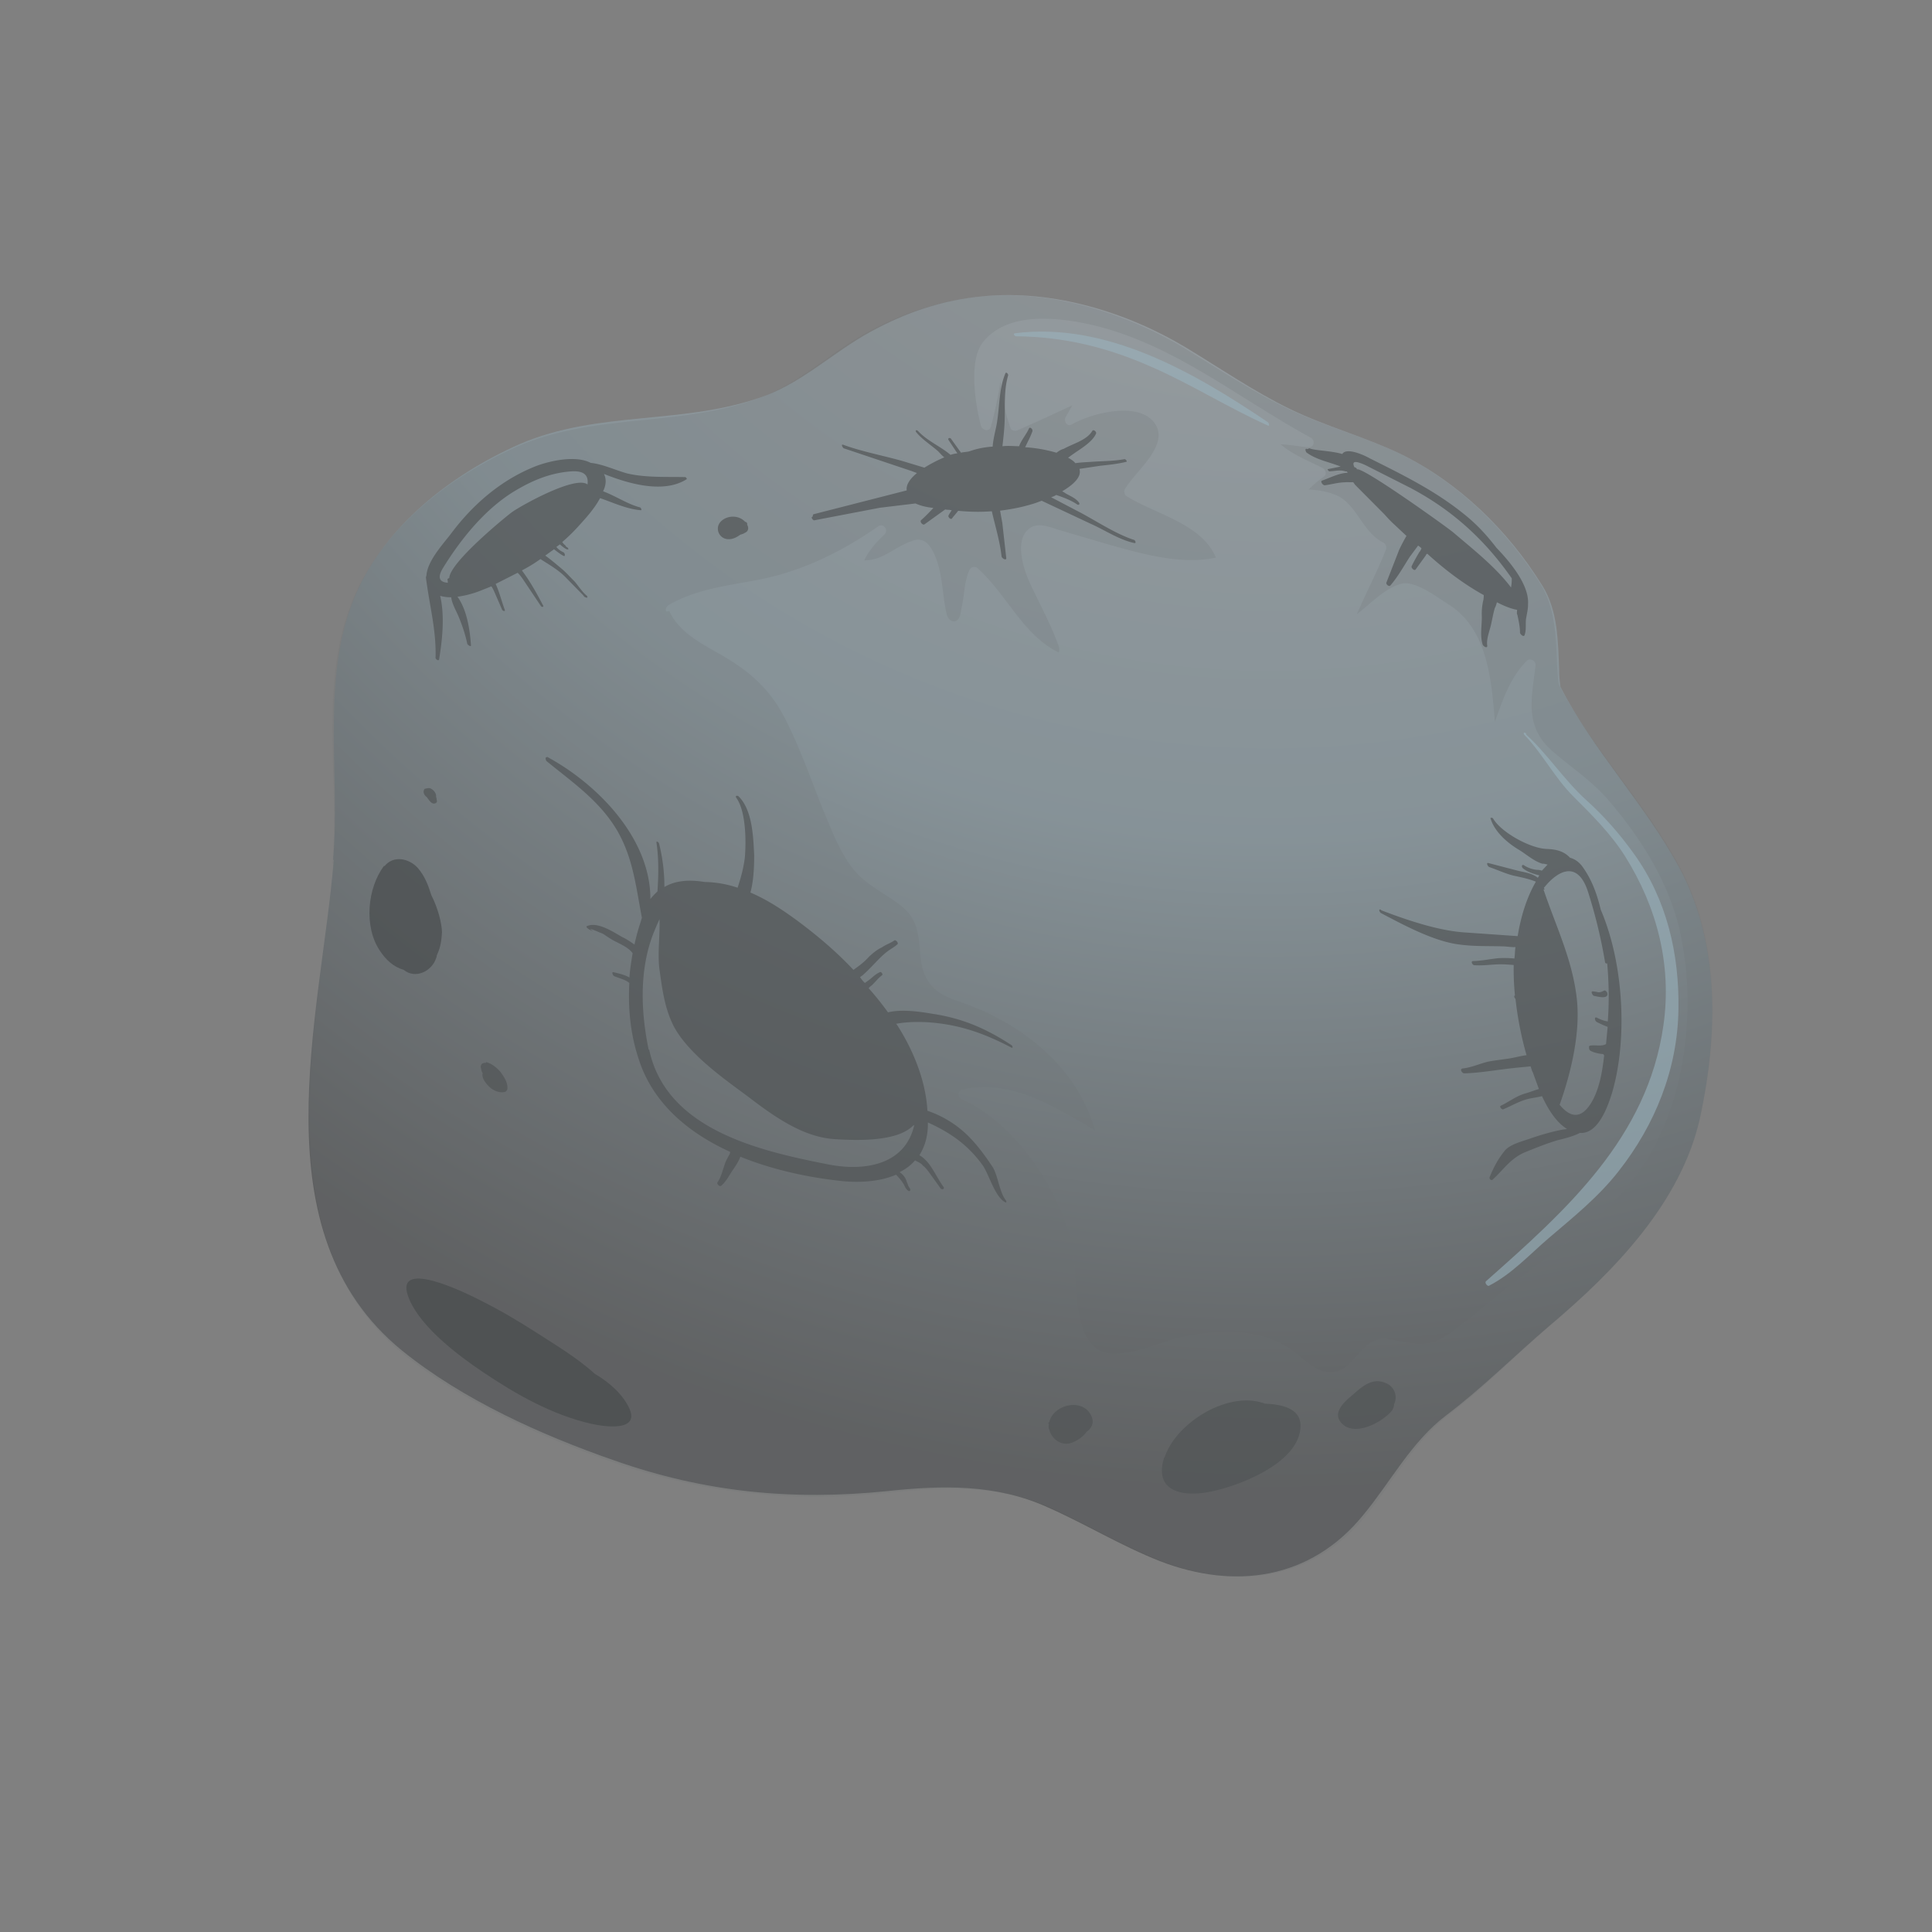<svg xmlns="http://www.w3.org/2000/svg" width="115" height="115" fill="none" xmlns:v="https://vecta.io/nano"><rect width="100%" height="100%" fill="#808080" stroke="none"/><g opacity=".5"><path d="M19.829 51.177c.439-5.241-.761-10.772 1.317-15.722 1.766-4.17 5.728-7.219 9.761-9.009 4.749-2.066 9.927-1.106 14.703-2.914 2.242-.858 4.05-2.596 6.156-3.754 2.132-1.177 4.333-1.926 6.795-2.148 4.129-.389 8.552.956 12.063 3.076 2.039 1.233 4.011 2.594 6.151 3.636s4.443 1.649 6.564 2.664c3.487 1.701 6.398 4.531 8.448 7.822.957 1.496.952 3.366 1.022 5.063-.006.322.032.652.071.982 1.962 3.831 4.99 6.935 7.068 10.761 2.444 4.556 2.305 9.938 1.247 14.87-1.1 5.041-5.095 9.147-8.926 12.379-2.093 1.784-4.001 3.713-6.188 5.365-2.082 1.578-3.303 3.965-4.941 5.938-3.12 3.833-7.634 4.46-12.088 2.74-2.323-.91-4.464-2.229-6.727-3.222-3.055-1.376-6.256-1.298-9.5-.949-5.661.578-10.868.075-16.241-1.818-4.394-1.525-9.041-3.623-12.652-6.545-8.644-7.046-4.851-19.823-4.059-29.21l-.045-.007z" fill="url(#A)"/><g style="mix-blend-mode:multiply" opacity=".2"><path d="M19.793 51.403c.413-5.222-.832-10.76 1.227-15.737 1.747-4.196 5.69-7.271 9.724-9.062 4.704-2.074 9.909-1.132 14.647-2.993 2.268-.877 4.031-2.622 6.137-3.78 2.132-1.177 4.333-1.926 6.776-2.175 4.136-.434 8.559.911 12.097 3.012 2.039 1.233 4.038 2.576 6.177 3.618s4.443 1.649 6.59 2.646c3.514 1.682 6.424 4.512 8.5 7.784.957 1.496.952 3.366 1.022 5.063.039.33.032.652.097.963 1.988 3.812 5.042 6.897 7.139 10.75 2.47 4.537 2.35 9.946 1.318 14.859-1.054 5.048-5.031 9.181-8.843 12.439-2.093 1.784-3.982 3.739-6.124 5.399-2.082 1.578-3.303 3.965-4.922 5.965-3.101 3.859-7.596 4.512-12.077 2.811-2.304-.884-4.471-2.184-6.727-3.222-3.082-1.357-6.263-1.253-9.507-.904-5.642.604-10.875.12-16.282-1.709-4.394-1.525-9.029-3.552-12.686-6.481-8.67-7.027-4.967-19.819-4.246-29.195l-.038-.052zm20.05-15.023c.563 1.224 1.839 1.894 2.981 2.542 1.671.942 2.953 2.006 3.866 3.772s1.572 3.675 2.309 5.527c.604 1.392 1.165 3.054 2.338 4.077.729.627 1.585 1.044 2.34 1.652 1.06.866.988 1.87 1.131 3.118.166 1.39.862 2.081 2.156 2.5 3.703 1.228 7.134 3.843 8.212 7.714-2.403-1.408-4.976-3.052-7.871-2.439-.285.046-.351.451-.05.592 3.254 1.432 6.129 5.758 6.647 9.237.215 1.513-.148 5.866 2.34 5.902 1.495.036 2.872-.756 4.303-1.031 1.955-.374 4.072-.468 5.897.523.912.495 1.76 1.673 2.831 1.617 1.42-.069 1.72-2.191 3.302-1.979 1.177.146 2.213.592 3.316-.083s2.03-1.54 3.039-2.345c2.53-2.059 5.469-3.935 7.665-6.349 2.894-3.154 3.972-7.783 3.841-11.938-.034-1.207-.203-2.435-.451-3.608-.666-2.857-2.26-5.404-4.138-7.627-.963-1.174-2.237-2.005-3.391-3.001-1.744-1.485-1.293-3.121-1.052-5.161.018-.251-.32-.445-.511-.268-.993.993-1.439 2.306-1.91 3.638-.207-2.551-.458-5.549-2.764-6.987-.65-.406-2.003-1.458-2.826-1.223-1.018.296-1.757 1.145-2.628 1.812.561-1.317 1.224-2.549 1.741-3.874.048-.154-.039-.33-.166-.397-1.284-.625-1.578-2.359-2.884-2.849-.499-.197-1.039-.285-1.568-.302a7.44 7.44 0 0 1 .912-.775c.209-.151.092-.424-.099-.524-.811-.409-1.745-.77-2.475-1.397.529.017 1.087.131 1.635.174.386.04.441-.436.14-.578-4.645-2.536-8.716-6.041-14.07-6.914-1.826-.275-4.146-.353-5.422 1.241-.873 1.105-.448 3.738-.118 4.97.072.266.489.403.592.05a27.48 27.48 0 0 0 .575-2.678c.104.918.254 1.843.59 2.753.042.168.267.205.39.156 1.093-.468 2.193-.982 3.293-1.495-.127.21-.261.466-.387.676-.153.229.058.633.339.471 1.148-.667 4.072-1.461 4.992-.017.825 1.313-1.275 2.864-1.838 3.904-.041.109.001.277.102.363 1.739 1.092 4.469 1.63 5.338 3.665-2.086.468-4.509-.25-6.497-.806l-2.821-.83c-.462-.145-1.088-.409-1.582-.212-1.25.581-.523 2.64-.127 3.467.6 1.276 1.26 2.469 1.699 3.742.004.116.016.187-.025.296-2.14-1.042-3.104-3.486-4.859-5.042-.165-.119-.386-.04-.461.133-.216.473-.285 1.039-.347 1.56a20.24 20.24 0 0 1-.21 1.144c-.185.57-.711.392-.81-.132-.255-1.127-.218-2.345-.687-3.438-.234-.546-.622-1.141-1.311-.884-1.097.352-1.739 1.172-2.893 1.168.283-.601.705-1.063 1.198-1.537.276-.278-.07-.704-.384-.478-2.086 1.461-4.424 2.627-6.956 3.138-1.839.37-3.809.557-5.492 1.529-.131.094-.224.241-.156.39l.187-.016z" fill="#576065"/></g><g style="mix-blend-mode:screen" opacity=".6"><path d="M90.842 43.725c1.286 1.18 2.224 2.649 3.529 3.855 1.109.989 2.042 2.065 2.889 3.243 1.958 2.721 2.7 5.961 2.648 9.255-.051 3.572-1.4 6.886-3.557 9.629-1.198 1.537-2.685 2.726-4.161 3.987-1.155.99-2.196 2.136-3.558 2.838-.079.056-.274-.16-.188-.262 4.805-4.252 9.617-8.548 10.568-15.23.516-3.588-.377-7.037-2.283-10.073-.825-1.312-1.957-2.444-3.07-3.55-1.132-1.132-1.826-2.538-2.932-3.689-.075-.105.003-.161.105-.075l.011.071z" fill="#b3e4fa"/></g><g fill="#22292c"><path opacity=".7" d="M77.943 26.683c.3.141 1.294.142 1.954.342.253-.421 1.327.078 1.665.272 1.922.96 3.825 1.894 5.52 3.256.819.642 1.425 1.318 1.997 2.058.948.986 1.96 2.283 1.874 3.378.008.232-.062.521-.099.746-.078.334.025.697-.105 1.068-.048.154-.289-.07-.274-.16.006-.322-.089-.73-.153-1.041-.056-.078-.016-.187-.02-.303-.36-.059-.814-.248-1.197-.449-.041.109-.063.244-.123.327-.104.353-.162.713-.24 1.046s-.275.833-.217 1.189c.034.214-.221.08-.27-.044-.17-.513-.042-1.162-.051-1.671a3.56 3.56 0 0 1 .09-.978 1.39 1.39 0 0 0 .025-.296c-1.186-.655-2.317-1.51-3.363-2.466-.052.038-.079.056-.086.101l-.597.827c-.067.128-.289-.07-.248-.179.141-.3.302-.574.462-.849.052-.038.093-.146.127-.21-.056-.078-.12-.112-.203-.172l-.504.68c-.373.586-.7 1.179-1.156 1.706-.105.075-.281-.115-.222-.198l.754-1.933a10.16 10.16 0 0 1 .436-.83L83 31.226c-.222-.198-.417-.415-.613-.631l-1.726-1.737-.113-.157c-.187.016-.367-.014-.51.009-.393.005-.783.126-1.184.177-.116.004-.286-.231-.162-.28.416-.14 1.022-.457 1.531-.466l-.056-.079c-.071.012-.135-.022-.18-.029-.289-.07-.581.021-.858.022-.026.019-.139-.138-.094-.131l.764-.153c-.672-.271-1.437-.396-2.034-.84-.056-.079-.117-.273.056-.199l.123-.049zm2.725 1.137s.128.067.094.131c.186-.293 5.439 3.474 5.762 3.758 1.135.97 2.488 2.023 3.418 3.26.022-.135.051-.315.043-.547l-.038-.052c-1.612-2.295-3.544-4.043-6.034-5.349l-2.624-1.329c-.709-.324-.821-.203-.667.122l.045.007zM69.325 86.737c.712-2.101 3.839-3.993 5.97-3.184 1.102.041 2.141.326 2.115 1.338-.037 2.211-3.754 3.614-5.514 3.928-1.689.302-3.209-.154-2.597-2.063l.026-.019zM32.522 45.026c3.037 1.627 6.204 4.869 6.191 8.493.119-.165.284-.323.422-.462.064-.96.083-1.927-.059-2.897-.023-.142.142-.023.154.048.209.843.321 1.715.316 2.592.666-.4 1.505-.447 2.405-.301a6.42 6.42 0 0 1 1.954.342c.185-.57.345-1.122.429-1.778.083-.934.08-2.759-.503-3.57-.094-.131.048-.154.131-.094.835.829.874 2.429.93 3.501-.002.438-.003 1.432-.225 2.227.972.413 1.87.998 2.798 1.68 1.195.888 2.311 1.832 3.334 2.923l.236-.169c.262-.188.505-.403.702-.625.217-.196.46-.41.759-.546.236-.169.501-.242.737-.411.079-.056.255.134.196.217-.164.158-.366.264-.55.395-.288.207-.538.467-.788.726s-.474.5-.743.733l-.157.113c.094.131.188.262.29.347l.235-.169c.209-.151.381-.354.654-.471.078-.056.21.127.132.183-.236.169-.414.417-.605.594-.052.038-.131.094-.191.177a17.73 17.73 0 0 1 1.152 1.435c.843-.209 1.967-.026 2.642.085 1.826.275 3.226.896 4.728 1.88.038.052.087.176-.022.135-1.66-.871-3.145-1.391-5.02-1.512-.618-.031-1.244-.018-1.84.093l.075.105c.938 1.47 1.683 3.277 1.783 5.072a6.35 6.35 0 0 1 2.434 1.506c.575.579 1.027 1.207 1.472 1.88.305.535.384 1.472.768 1.95.038.052.042.168-.041.109-.619-.309-.973-1.683-1.349-2.207-.885-1.23-1.967-1.961-3.258-2.541a3.71 3.71 0 0 1-.046.709 3.3 3.3 0 0 1-.457 1.242c.255.134.489.403.62.586.301.419.505.868.806 1.286.094.131-.056.199-.157.113l-.64-.89c-.132-.183-.245-.34-.429-.486-.113-.157-.312-.213-.458-.306-.258.305-.572.53-.923.704.21.127.38.362.433.602.056.078.061.195.136.299.038.052.094.131.061.195l-.052.038c-.154-.048-.241-.224-.309-.374-.143-.254-.301-.419-.478-.609-.969.419-2.157.48-3.18.382-1.931-.199-4.121-.649-6.091-1.456-.089.263-.242.492-.395.721-.239.331-.421.74-.742 1.011-.105.075-.281-.115-.222-.198.212-.312.297-.691.427-1.062.055-.199.182-.409.283-.601.026-.019.041-.109.048-.154-2.537-1.153-4.669-2.956-5.48-5.629-.462-1.415-.606-2.94-.525-4.428a1.19 1.19 0 0 0-.338-.194c-.173-.074-.371-.13-.544-.204-.09-.015-.207-.288-.053-.24.334.078.668.155.942.315.028-.457.109-.952.19-1.447-.226-.314-.635-.496-.954-.664-.236-.108-.466-.261-.695-.414-.102-.086-.255-.134-.364-.175.109.041-.818-.364-.379-.085l.019.026c-.191-.101-.154-.048-.338-.194 0 0-.056-.078-.03-.097.651-.31 1.605.354 2.135.648.173.074.466.261.714.44.092-.424.211-.866.348-1.283.041-.109.055-.199.096-.308-.351-1.813-.511-3.525-1.465-5.182-1.048-1.788-2.671-2.884-4.219-4.153-.056-.078-.091-.292.056-.199l-.056-.078zm6.117 17.443c1.021 4.786 6.568 6.037 10.686 6.847 2.171.423 4.572.007 5.096-2.356l-.105.075c-1.012.967-3.486.84-4.607.773-1.945-.109-3.719-1.415-5.218-2.56-1.443-1.067-3.535-2.54-4.399-4.182-.54-1.081-.678-2.213-.848-3.441-.104-.918.046-1.979.012-2.908-.141.3-.257.582-.372.863-.843 2.195-.737 4.661-.272 6.908l.026-.019z"/><path opacity=".7" d="M25.386 34.226c.076-.888 1.05-1.907 1.494-2.505 1.298-1.728 2.991-3.185 5.038-3.982.812-.306 2.348-.657 3.241-.187.727.072 1.519.456 2.206.637 1.091.247 2.279.187 3.407.209.026-.019.146.093.094.131-1.339.844-3.353.308-4.914-.317.155.326.122.667-.053 1.031.762.286 1.468.771 2.199.959.045.007.132.183.042.168-.843-.068-1.636-.451-2.423-.719-.335.638-.895 1.24-1.205 1.582a10.48 10.48 0 0 1-1.046 1.031c.056.078.094.131.177.191l.075.105s.109.041.064.033l.056.078c-.041.109-.289-.07-.511-.268l-.209.151c.094.131.259.25.432.325.083.06.117.273-.011.206-.191-.101-.376-.246-.56-.392l-.523.377c.331.239.635.496.94.754.286.231.538.527.797.777.215.243.471.654.738.859 0 0 .075.105.004.116-.135-.022-.154-.048-.229-.153l-1.049-1.072c-.436-.441-.966-.735-1.488-1.074-.34.245-.725.482-1.103.675l.132.183c.433.602.788 1.26 1.123 1.892.075.105-.067.128-.123.049l-1.077-1.608c-.094-.131-.188-.262-.309-.374l-1.309.664c.223.475.36 1.052.537 1.52.068.15-.131.094-.161-.003l-.419-.969c-.068-.15-.117-.273-.211-.404l-.741.295a6 6 0 0 1-1.277.323c.565.785.741 1.969.801 2.879.023.142-.206-.011-.218-.082-.118-.55-.289-1.063-.504-1.584-.148-.37-.404-.782-.454-1.183-.232.008-.457-.028-.656-.084.285 1.224.122 2.653-.062 3.778-.022.135-.251-.018-.21-.127.039-1.657-.371-3.109-.571-4.713-.012-.071.015-.09.022-.135l.007-.045zm1.28.509s-.023-.142-.016-.187c-.038-.052-.004-.116.067-.128l.026-.019c.038-.941 3.42-3.692 3.734-3.918.523-.377 3.778-2.202 4.495-1.646.055-.476-.119-.828-.958-.78-1.285.091-2.378.559-3.481 1.234-1.698 1.063-3.086 2.777-4.152 4.497-.406.65-.166.874.292.902l-.007.045zm21.739-4.12l5.568-1.425c-.057-.356.234-.724.607-1.033l-.327-.122-4.03-1.35c-.064-.034-.188-.262-.035-.213 1.133.416 2.367.64 3.515.966l1.321.4a8.44 8.44 0 0 1 1.186-.615c-.165-.119-.297-.303-.399-.388-.425-.37-.928-.683-1.274-1.109-.075-.105.003-.161.105-.075.549.598 1.33.91 1.939 1.425.123-.049.266-.072.408-.095l-.075-.105-.445-.673c-.094-.131.101-.192.169-.042l.565.785c.168-.042.33-.039.498-.081.442-.159.895-.247 1.386-.282.036-.502.188-1.009.254-1.414.162-.99.124-2.035.503-2.944.041-.109.18.029.165.119-.256.859-.178 1.796-.208 2.692-.017.529-.072 1.005-.133 1.526.33-.039.671-.006.993 0 .13-.372.44-.714.589-1.059.067-.128.244.063.203.172-.082.218-.156.39-.257.582l-.175.364a8.57 8.57 0 0 1 1.864.327c.131-.094.262-.188.43-.23.535-.305 1.377-.514 1.698-1.063.067-.128.27.044.229.153-.223.518-.96.929-1.405 1.249l-.262.188c.191.101.357.22.432.325.285-.046.633-.058.937-.078.678-.051 1.323-.038 1.989-.161.071-.011.184.146.113.157-.506.126-1.023.18-1.539.234l-1.255.188c.152.487-.386.953-1.026 1.334a1.56 1.56 0 0 1 .21.127c.274.16.601.283.789.544.075.105-.029.18-.131.094-.376-.246-.811-.409-1.227-.547-.078.056-.202.106-.299.136l1.532.804c1.066.543 2.25 1.36 3.39 1.731.09.015.169.236.016.187-.893-.192-1.745-.77-2.564-1.134l-2.939-1.38-.344.129c-.708.231-1.4.372-2.131.461l.134.738.236 2.094c-.003.161-.277.001-.282-.115-.104-.918-.377-1.794-.579-2.681-.678.051-1.323.038-2.005-.027-.119.165-.258.304-.377.47-.079.056-.218-.082-.203-.172.041-.109.127-.21.194-.338-.045-.007-.116.004-.135-.022-.071.012-.161-.003-.251-.018l-.288.207-.942.678c-.105.075-.319-.168-.188-.262.243-.214.493-.474.717-.714-.386-.04-.765-.125-1.065-.266l-2.12.255-3.91.748c-.071.011-.222-.198-.106-.202l.048-.154z"/></g><path opacity=".7" d="M28.621 77.417c1.175.584 2.29 1.251 3.398 1.963s2.37 1.472 3.396 2.402c.886.514 1.71 1.272 2.061 2.092.586 1.366-1.555 1.04-2.268.877-2.318-.517-4.537-1.779-6.472-3.088-1.457-.977-3.637-2.626-4.358-4.291-1.178-2.687 3.541-.323 4.243.045z" fill="#0f1619"/><g opacity=".7" fill="#22292c"><path d="M82.249 54.195c1.479.565 3.317 1.188 4.869 1.302l3.22.225c.191-1.17.535-2.292 1.083-3.242-.39-.156-.814-.248-1.238-.34-.514-.107-1.006-.349-1.531-.527-.109-.041-.207-.288-.053-.24l1.662.433c.443.118.9.147 1.268.438.052-.038.06-.083.093-.146-.135-.022-.244-.063-.398-.111-.218-.082-.39-.156-.574-.302-.102-.086-.072-.266.074-.173.229.153.537.249.788.267.116-.004.18.029.27.044l.336-.361c-.09-.015-.199-.056-.315-.051-.506-.152-.969-.574-1.389-.827-.695-.414-1.443-1.067-1.685-1.846-.056-.078.105-.075.142-.023.486.842 2.247 1.799 3.214 1.818.574.024 1.016.143 1.37.524.244.063.518.223.744.537.565.785.864 1.642 1.084 2.556 1.405 3.278 1.586 7.835.667 10.918-.241.769-.816 2.454-1.911 2.368-.43.23-1.149.39-1.318.432-.655.193-1.299.458-1.916.704-.917.382-1.304 1.058-1.98 1.663a.13.13 0 0 1-.158-.164c.23-.563.498-1.074.875-1.543.298-.413 1.115-.603 1.556-.762.636-.22 1.291-.413 1.958-.535 0 0 .116-.004.213-.034-.65-.406-1.125-1.177-1.483-1.951-.266.072-.524.099-.764.153-.55.118-1.014.412-1.534.627-.078.056-.274-.16-.151-.209.501-.242.901-.569 1.459-.732.266-.072.539-.189.805-.261l-.367-1.007c-.056-.079-.079-.221-.129-.344-.33.039-.633.058-.963.097-.963.097-2.011.295-2.986.321-.116.004-.304-.258-.091-.292.517-.054.992-.277 1.498-.403.453-.088.899-.13 1.326-.2.285-.046.648-.148.977-.187a20.09 20.09 0 0 1-.656-3.341c-.038-.052-.132-.183-.034-.213a15.35 15.35 0 0 1-.074-1.814c-.296-.025-.547-.043-.825-.042-.51.009-1.008.09-1.51.054-.116.004-.241-.224-.098-.247.51-.009.989-.116 1.506-.17a6.09 6.09 0 0 1 .967.019c.037-.225.028-.457.065-.682-.187.016-.412-.021-.663-.039-.896-.031-1.78.01-2.661-.111-1.518-.178-3.343-1.169-4.684-1.873-.064-.033-.169-.235-.034-.213l.083.06zm9.627-1.247c.731 2.175 1.705 4.135 1.975 6.443.243 2.049-.333 4.45-1.016 6.371.579.695 1.251.966 1.926-.194.454-.803.616-1.793.725-2.746l-.056-.078c-.251-.018-.54-.088-.668-.155-.109-.041-.191-.101-.169-.236-.038-.052.015-.09.041-.109.311-.065.682.065.963-.097l.098-1.023a5.97 5.97 0 0 1-.646-.29c-.128-.067-.174-.352.018-.251a2.12 2.12 0 0 0 .634.219c.086-1.095.071-2.275-.035-3.47-.034.064-.135-.022-.128-.067a30.05 30.05 0 0 0-1.007-4.16c-.625-1.973-1.852-1.249-2.639-.246l.056.078-.071.012zm2.889 6.058s.251.018.36.059c.161.003.213-.034.363-.102.052-.038.173.074.184.145.095.408-.61.201-.79.171-.09-.015-.207-.288-.098-.247l-.019-.026z"/></g><path opacity=".7" d="M62.449 84.688c.195-1.054 1.932-1.51 2.479-.473.23.43.081.776-.259 1.02-.212.312-.598.549-.916.659-.584.182-1.163-.236-1.299-.812-.056-.078-.035-.213-.02-.303-.038-.052-.056-.078.022-.135l-.007.045zm17.895-1.514c.617-.523 1.262-1.226 2.126-.854a.91.91 0 0 1 .51 1.261c.004.116-.037.225-.104.353-.556.718-2.224 1.601-2.995.805-.556-.553-.023-1.135.437-1.546l.026-.019zM28.932 63.221c.334.078.638.335.853.578.207.288.433.602.419.969.011.071-.056.199-.153.229-.311.065-.592-.05-.84-.23-.203-.172-.575-.579-.479-.886-.075-.105-.079-.221-.11-.318-.035-.214.096-.308.302-.297l.007-.045z" fill="#22292c"/><path opacity=".7" d="M22.884 51.559c.522-.654 1.441-.481 1.972.091.429.486.637 1.051.819 1.635.404.782.624 1.696.633 2.205-.021.412-.076.888-.284 1.316-.034.064-.022.135-.055.199-.248.814-1.251 1.297-1.943.722-.596-.167-1.059-.588-1.428-1.157-.946-1.425-.732-3.723.267-5.038l.019.026z" fill="#0f1619"/><path opacity=".7" d="M25.224 46.973s.221-.079.356-.057c.199.055.413.298.377.523.038.052.023.142.053.24.004.116-.119.165-.209.151-.135-.022-.229-.153-.305-.258l-.038-.052-.056-.078c-.128-.067-.271-.321-.133-.461l-.045-.007zm17.71-15.958c.381-.354 1.052-.36 1.424.048.071-.011.147.093.113.157.106.202.095.408-.152.506-.078.056-.15.068-.247.098-.209.151-.464.294-.76.269-.547-.043-.786-.706-.378-1.078z" fill="#22292c"/><g style="mix-blend-mode:screen" opacity=".6"><path d="M60.391 19.841c5.45-.705 10.685 2.32 15.095 5.303.056.078.098.247-.029.18-2.346-1.053-4.543-2.45-6.915-3.484-2.627-1.168-5.227-1.799-8.064-1.823-.09-.015-.184-.145-.087-.176z" fill="#b3e4fa"/></g></g><defs><radialGradient id="A" cx="0" cy="0" r="1" gradientUnits="userSpaceOnUse" gradientTransform="translate(75.887 -11.276) rotate(-174.066) scale(100.036)"><stop stop-color="#e3f3fc"/><stop offset=".22" stop-color="#aeb7bd"/><stop offset=".61" stop-color="#8ca4af"/><stop offset="1" stop-color="#393b3d"/></radialGradient></defs></svg>